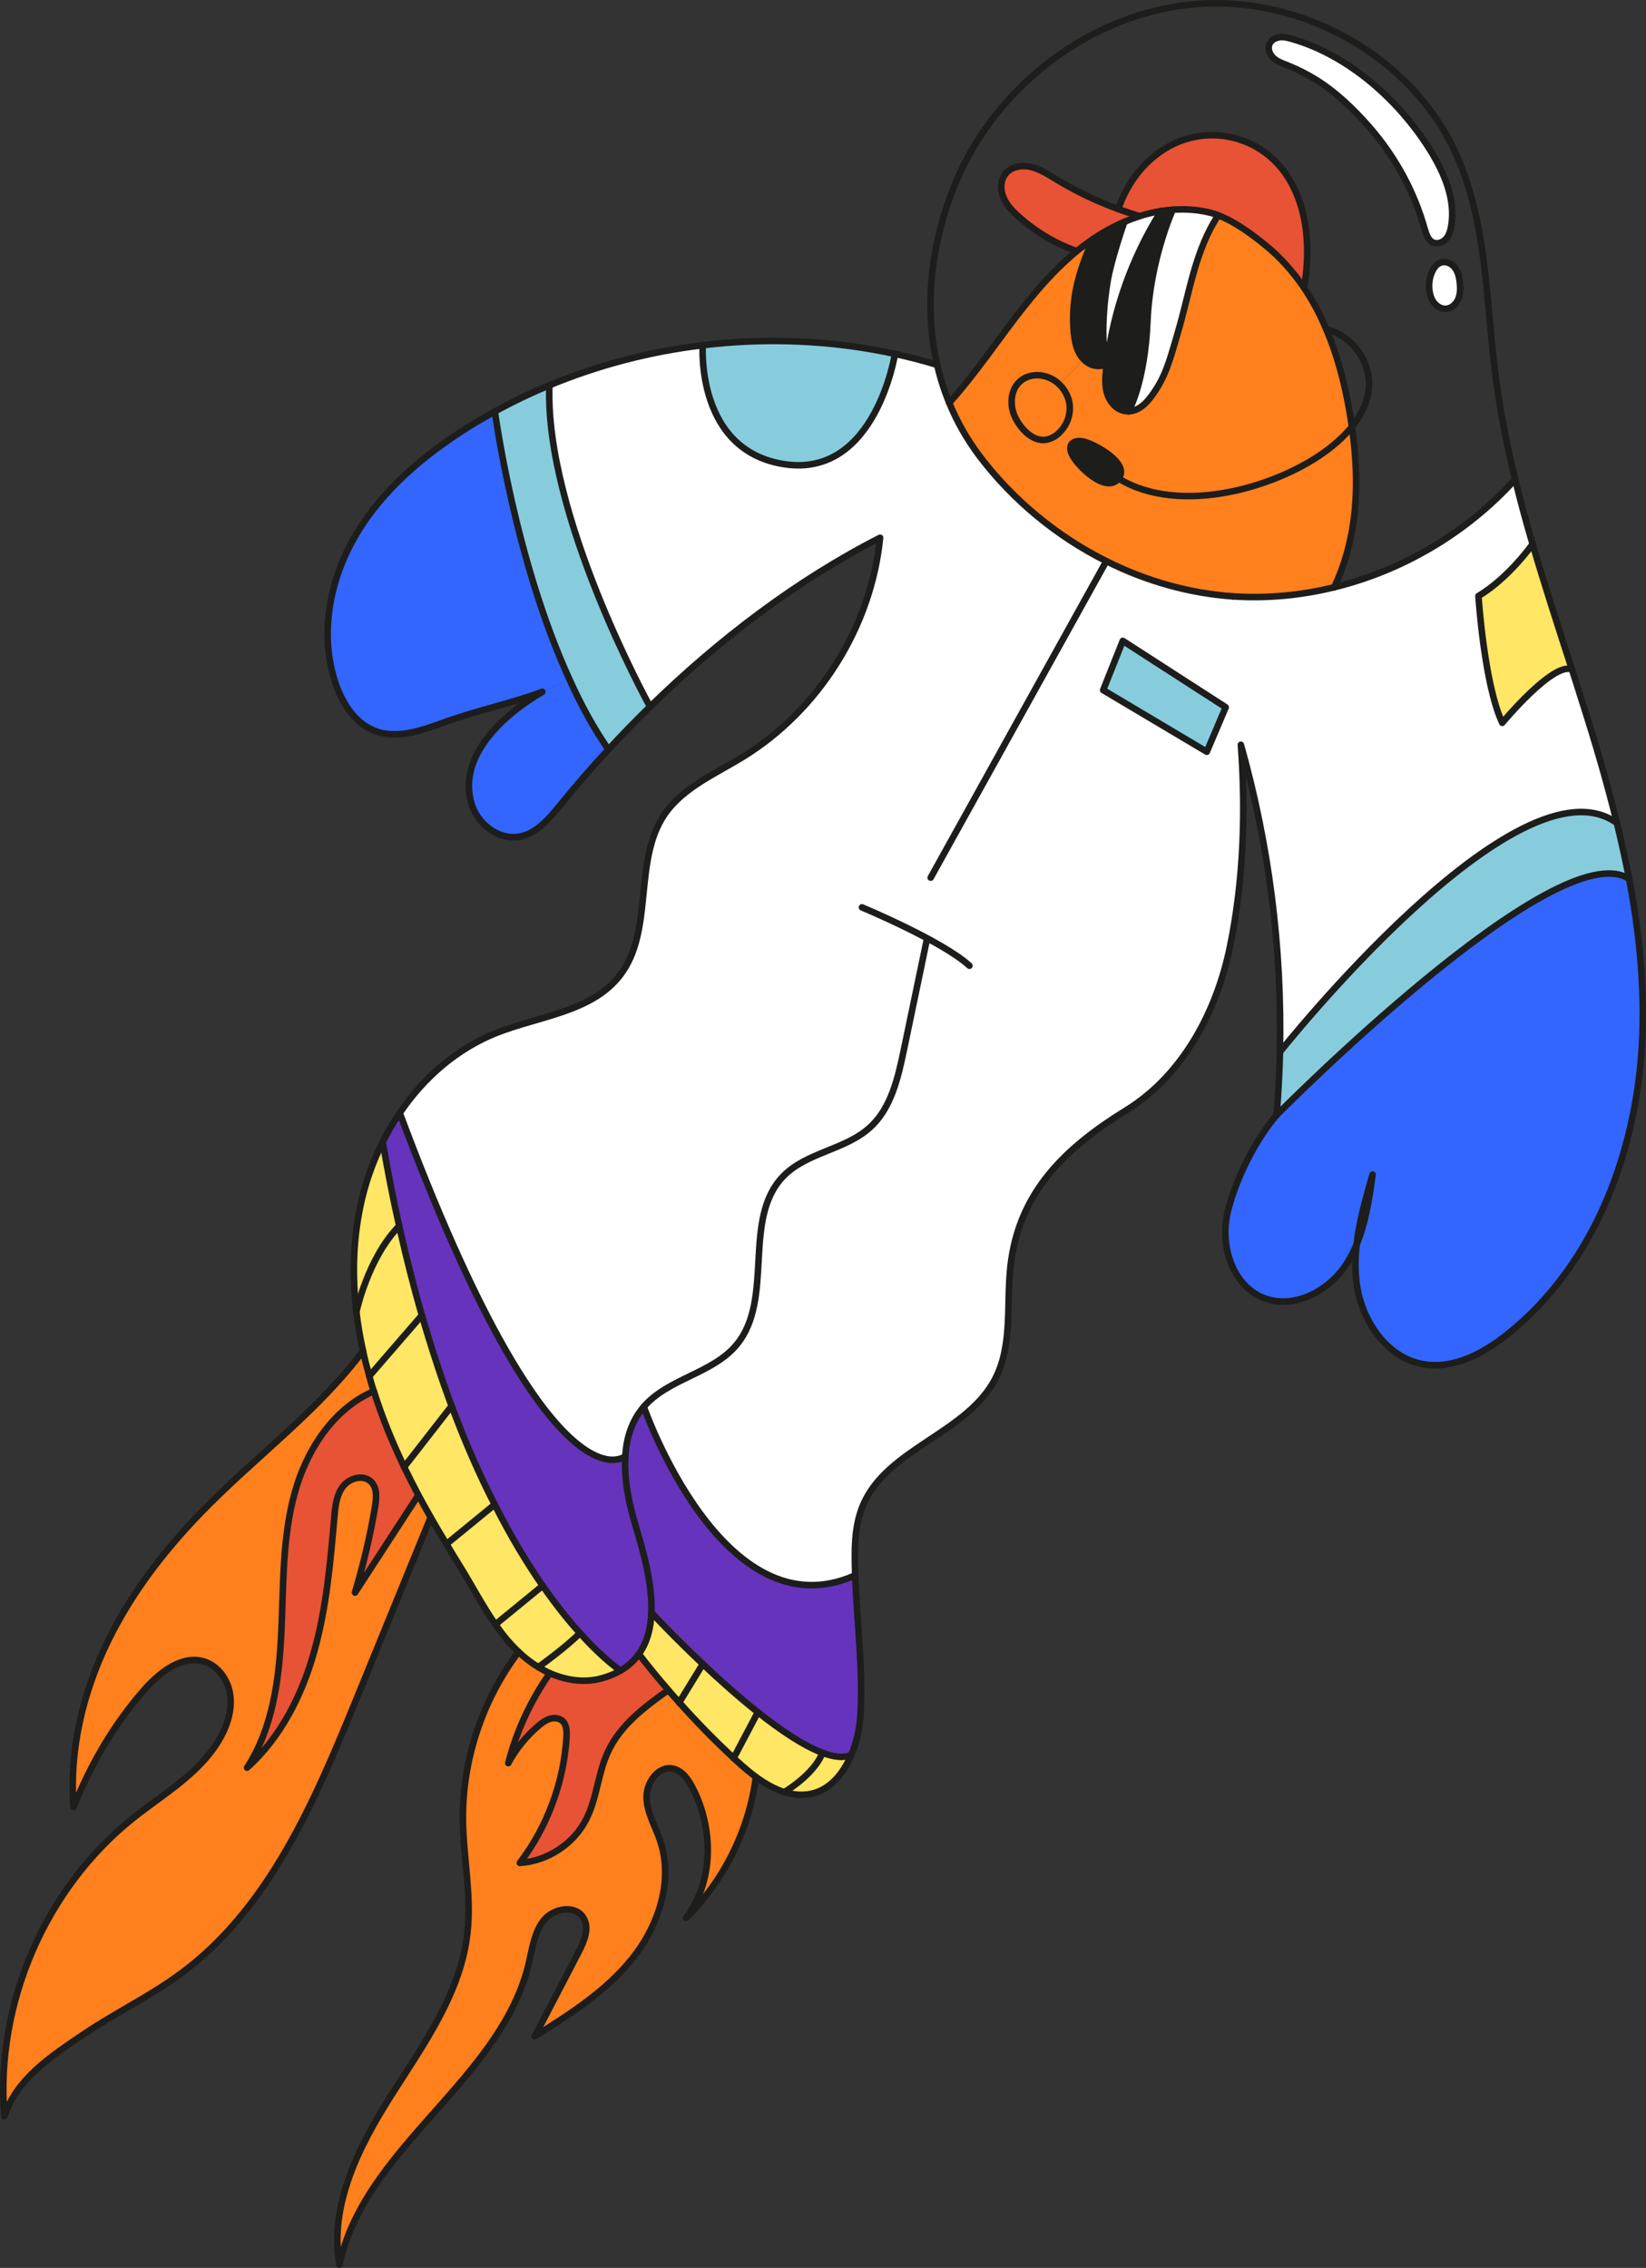 <?xml version="1.0" encoding="UTF-8"?> <!-- Generator: Adobe Illustrator 27.0.0, SVG Export Plug-In . SVG Version: 6.00 Build 0) --> <svg xmlns="http://www.w3.org/2000/svg" xmlns:xlink="http://www.w3.org/1999/xlink" id="Layer_1" x="0px" y="0px" viewBox="0 0 240.97 331.95" style="enable-background:new 0 0 240.97 331.95;" xml:space="preserve"><rect x="0" y="0" width="240.97" height="331.95" fill="#333333" stroke="none"/> <style type="text/css"> .st0{fill:#FFFFFF;} .st1{fill:#E75334;} .st2{fill:#FFE664;} .st3{fill:#87CCDD;} .st4{fill:#3366FF;} .st5{fill:#1D1D1B;} .st6{fill:#FF801D;} .st7{fill:#6633BD;} .st8{fill:none;stroke:#1D1D1B;stroke-width:0.958;stroke-linecap:round;stroke-linejoin:round;stroke-miterlimit:10;} .st9{fill:none;stroke:#1D1D1B;stroke-width:0.958;stroke-miterlimit:10;} </style> <g> <g id="XMLID_00000173872705655833191550000007564657857496369820_"> <g> <path class="st0" d="M189.19,5.73c8.38,2.43,15.73,9.09,20.25,16.39c2.03,3.3,3.65,7.16,2.99,10.97 c-0.11,0.69-0.31,1.36-0.75,1.87c-0.44,0.51-1.19,0.8-1.82,0.58c-0.78-0.3-1.08-1.24-1.32-2.04c-1.53-5.5-4.34-10.61-8.11-14.92 c-2.39-2.72-4.86-5.08-7.82-6.92c-1.29-0.8-2.66-1.5-4.17-2.08c-0.71-0.27-1.44-0.53-2.02-1.04c-0.56-0.5-0.92-1.34-0.63-2.05 c0.24-0.59,0.87-0.94,1.5-1.02C187.95,5.39,188.6,5.55,189.19,5.73z"></path> <path class="st0" d="M211.08,38.39c0.73-0.16,1.52,0.23,1.95,0.85c0.45,0.61,0.61,1.37,0.69,2.12c0.08,0.82,0.09,1.65-0.22,2.4 c-0.31,0.74-0.98,1.38-1.78,1.43c-0.99,0.08-1.89-0.74-2.21-1.68c-0.48-1.3-0.34-3.01,0.41-4.19 C210.17,38.88,210.58,38.52,211.08,38.39z"></path> <path class="st1" d="M163.72,30.61c1.2-3.63,3.6-6.89,6.87-8.88c5.93-3.63,13.62-2.04,17.62,3.69c2.21,3.19,3.12,7.14,3.16,11.03 c0.03,1.92-0.15,3.82-0.44,5.69c-1.59-2.33-3.48-4.47-5.68-6.26c-1.89-1.55-4.46-3.45-6.89-4.37c-0.32-0.13-0.66-0.23-0.97-0.33 c-1.86-0.49-3.78-0.63-5.69-0.5c-0.57,0.04-1.13,0.11-1.69,0.19c-1.06,0.17-2.13,0.43-3.17,0.75 C165.78,31.33,164.75,30.98,163.72,30.61z"></path> <path class="st2" d="M216.44,87.24c4.45-2.68,7.75-7.36,7.93-7.6c1.79,6.14,3.79,12.24,5.75,18.32 c-2.8-1.08-10.18,7.83-10.18,7.83C217.28,100.18,216.44,87.24,216.44,87.24z"></path> <path class="st3" d="M186.9,163.2c0.24-3.08,0.41-6.14,0.48-9.23c0,0,34.88-43.96,49.32-33.51c0.65,2.7,1.26,5.43,1.79,8.17 C227.89,121.73,186.9,163.2,186.9,163.2z"></path> <path class="st4" d="M197.01,185.17c-2.59,3.87-7.63,6.5-11.97,4.82c-4.61-1.79-6.45-7.65-5.34-12.45 c1.12-4.79,3.99-10.59,7.2-14.34c0,0,40.99-41.47,51.58-34.57c1.43,7.52,2.22,15.12,1.95,22.77 c-0.6,16.57-6.83,33.62-19.81,43.93c-3.49,2.77-7.83,5.1-12.23,4.35c-5.36-0.91-9.04-6.31-9.78-11.71 c-0.26-1.95-0.25-3.87-0.02-5.79c1.34-3.21,1.87-6.78,2.34-10.25c-0.97,3.35-1.96,6.79-2.34,10.25 C198.16,183.21,197.64,184.23,197.01,185.17z"></path> <path class="st1" d="M146.91,28.88c-0.47-1.1-0.46-2.44,0.27-3.39c0.83-1.09,2.38-1.37,3.72-1.06c1.32,0.29,2.49,1.06,3.65,1.76 c2.9,1.77,5.97,3.24,9.17,4.41c1.03,0.37,2.06,0.72,3.11,1.03c-0.74,0.24-1.51,0.52-2.24,0.85c-1.62,0.68-3.14,1.53-4.57,2.49 c-0.01,0.01-0.01,0.01-0.01,0.01c-0.81,0.56-1.62,1.15-2.38,1.77c-3.15-1.1-6.07-2.85-8.55-5.09 C148.19,30.88,147.36,29.99,146.91,28.88z"></path> <path class="st0" d="M161.85,53.41c-0.25-1.46-0.77-5.9,0.3-12.32c0.52-3.06,2.34-8.36,2.44-8.6c0.73-0.32,1.49-0.6,2.24-0.85 c1.04-0.33,2.11-0.58,3.17-0.75c-4.27,6.8-7.02,14.51-7.98,22.47C161.97,53.37,161.91,53.39,161.85,53.41z"></path> <path class="st5" d="M161.85,53.41c-0.68,0.2-1.39,0.21-2.06-0.03c-0.42-0.18-0.82-0.44-1.12-0.76 c-0.33-0.34-0.62-0.74-0.81-1.17c-0.4-0.86-0.57-1.78-0.66-2.71c-0.2-2.05-0.1-4.15,0.28-6.19c0.48-2.62,1.46-5.12,2.53-7.57 c0,0,0,0,0.01-0.01c1.43-0.96,2.95-1.81,4.57-2.49c-0.1,0.24-1.92,5.55-2.44,8.6C161.08,47.51,161.61,51.95,161.85,53.41z"></path> <path class="st0" d="M165.23,60.19c0.11-0.2,2.39-4.31,2.75-13.14c0.38-9.08,3.71-16.35,3.71-16.35c1.9-0.13,3.82,0,5.69,0.5 c0.31,0.09,0.65,0.19,0.97,0.33c-1.64,2.44-2.71,5.3-3.54,8.14c-0.87,3.01-1.5,6.08-2.4,9.09c-0.83,2.79-1.53,5.74-3.15,8.22 C168.36,58.39,167.05,60.16,165.23,60.19z"></path> <path class="st5" d="M167.98,47.04c-0.36,8.83-2.65,12.94-2.75,13.14c-0.01,0.01-0.01,0.01-0.01,0.01 c-0.22,0-0.44-0.02-0.68-0.07c-1.21-0.26-2.1-1.36-2.46-2.56c-0.35-1.16-0.25-2.46-0.12-3.68c0.04-0.17,0.04-0.34,0.07-0.53 c0.96-7.96,3.71-15.68,7.98-22.47c0.56-0.08,1.12-0.15,1.69-0.19C171.7,30.69,168.36,37.96,167.98,47.04z"></path> <path class="st6" d="M158.5,64.61c-0.59-0.09-1.34-0.06-1.66,0.45l-1.72-1.75l-0.01-0.01c1.21-1.15,1.75-2.96,1.38-4.58 c-0.22-0.93-0.73-1.8-1.42-2.46l3.61-3.63c0.3,0.32,0.69,0.59,1.12,0.76c0.67,0.25,1.37,0.23,2.06,0.03 c0.06-0.02,0.11-0.04,0.17-0.06c-0.02,0.19-0.03,0.36-0.07,0.53c-0.13,1.22-0.23,2.52,0.12,3.68c0.36,1.2,1.26,2.3,2.46,2.56 c0.24,0.06,0.46,0.07,0.68,0.07c0,0,0,0,0.01-0.01c1.82-0.02,3.12-1.8,4.03-3.22c1.62-2.47,2.32-5.43,3.15-8.22 c0.9-3.01,1.53-6.08,2.4-9.09c0.83-2.84,1.9-5.7,3.54-8.14c2.43,0.92,5,2.82,6.89,4.37c2.2,1.79,4.09,3.93,5.68,6.26 c0.38,0.59,0.75,1.16,1.1,1.76c0.83,1.41,1.57,2.89,2.19,4.44c1.61,3.77,2.64,7.82,3.34,11.87c0.13,0.76,0.25,1.5,0.36,2.25 c-1.02,1.27-2.27,2.4-3.57,3.38c-7.14,5.41-21.51,9.74-30.58,4.2C165.53,67.79,160.03,64.88,158.5,64.61z"></path> <path class="st5" d="M156.84,65.06c0.32-0.51,1.07-0.54,1.66-0.45c1.53,0.28,7.03,3.19,5.26,5.44c-0.02,0.04-0.05,0.06-0.09,0.1 c-1.88,2.1-5.98-2.04-6.73-3.61C156.72,66.08,156.56,65.49,156.84,65.06z"></path> <path class="st6" d="M154.94,63.47c-0.59,0.53-1.37,0.92-2.17,0.94c-1.11,0.02-2.11-0.63-2.87-1.43 c-1.13-1.25-1.91-2.75-1.8-4.48c0.15-2.65,2.45-4.09,4.94-3.4c0.76,0.2,1.46,0.62,2.02,1.16c0.7,0.65,1.21,1.53,1.42,2.46 c0.37,1.62-0.17,3.43-1.38,4.58l0.01,0.01C155.06,63.35,155,63.42,154.94,63.47z"></path> <path class="st6" d="M152.78,64.4c0.8-0.02,1.57-0.41,2.17-0.94c0.06-0.05,0.12-0.12,0.18-0.17l1.72,1.75 c-0.28,0.44-0.12,1.02,0.09,1.48c0.76,1.56,4.85,5.71,6.73,3.61c0.04-0.03,0.07-0.06,0.09-0.1c9.07,5.55,23.44,1.21,30.58-4.2 c1.3-0.98,2.55-2.11,3.57-3.38c0.64,4.57,0.86,9.2,0.24,13.77c-0.46,3.36-1.39,6.66-2.84,9.73c-4.84,1.19-9.83,1.66-14.81,1.33 c-6.46-0.45-12.76-2.26-18.53-5.15c-7.24-3.62-13.66-8.92-18.55-15.36c-1.85-2.46-3.34-5.09-4.45-7.81 c3.04-3.38,5.71-7.16,8.45-10.84c3.05-4.08,6.29-8.14,10.22-11.37c0.77-0.62,1.57-1.21,2.38-1.77c-1.07,2.45-2.05,4.95-2.53,7.57 c-0.38,2.04-0.47,4.14-0.28,6.19c0.1,0.93,0.26,1.85,0.66,2.71c0.19,0.43,0.47,0.83,0.81,1.17l-3.61,3.63 c-0.56-0.54-1.27-0.96-2.02-1.16c-2.5-0.7-4.8,0.75-4.94,3.4c-0.11,1.74,0.66,3.24,1.8,4.48 C150.66,63.77,151.67,64.42,152.78,64.4z"></path> <polygon class="st3" points="164.37,93.8 179.44,103.52 176.67,110.03 161.5,101.01 "></polygon> <path class="st0" d="M176.67,110.03l2.77-6.52l-15.07-9.72l-2.87,7.22L176.67,110.03z M72.72,151.18 c6.3-2.48,13.97-3.07,18.07-8.44c4.98-6.5,1.9-16.59,6.43-23.42c2.68-3.98,7.4-5.99,11.51-8.5c11.16-6.85,18.82-19.08,20.12-32.1 c-12.23,6.24-23.62,14.91-33.68,24.73c-0.32-0.57-15.45-28.11-14.74-47.05c7.18-2.98,14.76-4.95,22.46-5.87 c0,0-1.07,15.57,12.13,17.44c13.19,1.86,16.01-16.17,16.01-16.17c2.07,0.45,4.13,0.98,6.17,1.61c0.43,1.89,1.02,3.75,1.77,5.56 c1.11,2.73,2.59,5.35,4.45,7.81c4.89,6.44,11.31,11.74,18.55,15.36c5.77,2.89,12.07,4.7,18.53,5.15 c4.98,0.33,9.97-0.14,14.81-1.33c10.13-2.47,19.52-8.06,26.51-15.79c0.77,3.18,1.63,6.34,2.55,9.47 c-0.18,0.23-3.48,4.92-7.93,7.6c0,0,0.84,12.94,3.49,18.56c0,0,7.39-8.92,10.18-7.83c0.51,1.59,1.02,3.17,1.51,4.76 c1.87,5.84,3.62,11.75,5.08,17.74c-14.44-10.45-49.32,33.51-49.32,33.51c0.33-15.16-1.6-30.37-5.72-44.96 c0.73,9.74,0.39,19.79-1.56,29.38c-1.93,9.57-6.89,18.97-15.2,24.1c-8.84,5.46-15.78,11.93-16.98,22.94 c-0.6,5.49,0.33,11.35-2.17,16.28c-4.1,8.1-15.83,10.22-19.4,18.58c-1.36,3.21-1.26,6.83-1.15,10.3 c-19.37,8.66-30.94-24.67-30.94-24.67c-1.76,2.05-2.55,4.55-2.7,7.22c0,0-10.78,9.37-33.02-50.2 C62.04,157.73,66.89,153.49,72.72,151.18z"></path> <path class="st3" d="M131.03,51.8c0,0-2.82,18.02-16.01,16.17c-13.2-1.87-12.13-17.44-12.13-17.44 C112.25,49.39,121.82,49.8,131.03,51.8z"></path> <path class="st3" d="M89.08,109.71c-2.15-3.09-4.06-6.6-5.72-10.29c-8.05-17.59-10.91-39.19-10.91-39.19 c2.58-1.42,5.26-2.71,7.98-3.83c-0.7,18.94,14.43,46.48,14.74,47.05C93.08,105.49,91.03,107.58,89.08,109.71z"></path> <path class="st4" d="M52.13,78.24c3.89-6.57,9.93-11.65,16.39-15.72c1.29-0.81,2.61-1.57,3.93-2.3c0,0,2.86,21.6,10.91,39.19 l-3.95,1.84c-4.58,1.71-10.05,2.85-14.63,4.56c-3.24,1.19-6.82,2.39-10.01,1.11c-2.77-1.11-4.54-3.87-5.55-6.67 C46.68,93.05,48.22,84.83,52.13,78.24z"></path> <path class="st4" d="M82.02,117.82c-1.63,2-3.43,4.16-5.95,4.63c-3.01,0.56-6.05-1.74-6.99-4.65 c-2.28-7.15,4.81-13.33,10.32-16.54l3.95-1.84c1.66,3.69,3.57,7.2,5.72,10.29C86.61,112.36,84.27,115.08,82.02,117.82z"></path> <path class="st7" d="M124.6,256.89c-1.1,0.47-2.54,0.3-4.2-0.33c-2.76-1.04-6.11-3.3-9.45-5.94c-2.83-2.23-5.63-4.74-8.06-7.05 c-4.35-4.11-7.54-7.55-7.54-7.55c0.16-4.24-1.2-8.96-2.28-12.57c-0.98-3.28-1.74-6.92-1.53-10.31c0.15-2.67,0.94-5.17,2.7-7.22 c0,0,11.58,33.33,30.94,24.67c0.24,6.82,1.21,14.04,0.74,20.83C125.81,253.11,125.37,255.07,124.6,256.89z"></path> <path class="st2" d="M114.82,262.31c-1.44-0.44-2.84-1.26-4.15-2.21c-0.95-0.7-1.86-1.48-2.69-2.24 c-0.21-0.17-0.39-0.35-0.56-0.54l3.53-6.7c3.34,2.65,6.69,4.91,9.45,5.94C119.2,259.73,114.82,262.31,114.82,262.31z"></path> <path class="st2" d="M110.95,250.61l-3.53,6.7l-0.01,0.01c-2.78-2.58-5.44-5.3-7.96-8.13l3.45-5.63 C105.32,245.86,108.12,248.38,110.95,250.61z"></path> <path class="st2" d="M102.89,243.56l-3.45,5.63c-0.56-0.6-1.07-1.2-1.6-1.82c-1.49-1.71-2.92-3.47-4.31-5.26 c1.23-1.72,1.76-3.84,1.83-6.1C95.35,236.01,98.54,239.45,102.89,243.56z"></path> <path class="st2" d="M114.82,262.31c0,0,4.38-2.58,5.58-5.75c1.66,0.63,3.1,0.8,4.2,0.33c-1.13,2.64-2.97,4.95-5.64,5.61 C117.55,262.84,116.16,262.72,114.82,262.31z"></path> <path class="st7" d="M93.52,242.11c-0.67,0.92-1.53,1.76-2.68,2.41c0,0-2.37-1.51-5.94-5.48c-1.62-1.78-3.46-4.06-5.46-6.93 c-2.21-3.19-4.62-7.11-7.02-11.88c-2.13-4.14-4.25-8.92-6.31-14.42c-1.49-4.03-2.96-8.46-4.35-13.28 c-1.17-4.07-2.28-8.41-3.32-13.08c-0.87-3.87-1.67-7.96-2.41-12.25c0.73-1.47,1.55-2.9,2.49-4.25 c22.24,59.57,33.02,50.2,33.02,50.2c-0.22,3.39,0.54,7.03,1.53,10.31c1.08,3.61,2.44,8.34,2.28,12.57 C95.28,238.27,94.75,240.4,93.52,242.11z"></path> <path class="st2" d="M52.18,192c-0.6-5.15-0.49-10.35,0.58-15.43c0.67-3.24,1.77-6.41,3.27-9.39c0.75,4.3,1.54,8.39,2.41,12.25 C53.81,184.19,52.18,192,52.18,192z"></path> <path class="st2" d="M61.76,192.52l-7.69,8.89c-0.34-1.22-0.66-2.45-0.92-3.69c-0.42-1.9-0.75-3.81-0.97-5.73 c0,0,1.63-7.81,6.26-12.56C59.48,184.1,60.59,188.45,61.76,192.52z"></path> <path class="st2" d="M72.51,237.78l6.93-5.68c2,2.87,3.84,5.15,5.46,6.93c-1.91,1.98-6.1,4.99-6.1,4.99 c-1.08-0.65-2.02-1.4-2.89-2.23C74.63,240.61,73.52,239.22,72.51,237.78z"></path> <path class="st2" d="M56.81,209.46c-0.77-1.92-1.48-3.85-2.1-5.83c-0.23-0.73-0.45-1.47-0.65-2.22l7.69-8.89 c1.39,4.82,2.86,9.25,4.35,13.28l-6.96,8.94C58.33,212.99,57.54,211.24,56.81,209.46z"></path> <path class="st2" d="M63.04,222.11c-0.62-1.08-1.21-2.15-1.8-3.25c-0.72-1.36-1.42-2.73-2.09-4.12l6.96-8.94 c2.06,5.5,4.18,10.28,6.31,14.42l-7.08,5.79C64.55,224.71,63.79,223.41,63.04,222.11z"></path> <path class="st2" d="M78.8,244.02c0,0,4.19-3.01,6.1-4.99c3.57,3.97,5.94,5.48,5.94,5.48c-0.8,0.48-1.74,0.87-2.83,1.16 c-2.5,0.67-5.14,0.27-7.52-0.77C79.91,244.65,79.34,244.34,78.8,244.02z"></path> <path class="st2" d="M79.45,232.1l-6.93,5.68c-1.97-2.82-3.59-5.97-5.38-8.83c-0.62-0.98-1.2-1.96-1.79-2.94l7.08-5.79 C74.83,225,77.24,228.91,79.45,232.1z"></path> <path class="st6" d="M75.26,293.4c-6.58,13.6-22.37,23.02-25.55,38.08c-1.53-8.71,2.84-17.32,7.59-24.8s10.2-15.04,11.15-23.84 c0.6-5.43-0.6-10.9-0.67-16.39c-0.1-8.81,2.82-17.62,8.14-24.65c0.88,0.83,1.82,1.58,2.89,2.23c0.54,0.32,1.11,0.63,1.69,0.89 c-2.8,3.98-4.88,8.46-6.08,13.16c1.13-2.12,2.68-4.01,4.52-5.55c0.48-0.4,1-0.77,1.6-0.95s1.29-0.12,1.78,0.29 c0.64,0.55,0.67,1.51,0.63,2.36c-0.4,6.64-2.81,13.16-6.84,18.45c4.06-0.25,7.94-2.8,9.75-6.45c1.55-3.06,1.68-6.65,3.13-9.76 c1.78-3.91,5.34-6.59,8.85-9.09c0.53,0.62,1.04,1.22,1.6,1.82c2.52,2.83,5.18,5.55,7.96,8.13l0.01-0.01 c0.18,0.2,0.36,0.37,0.56,0.54c0.83,0.77,1.74,1.54,2.69,2.24c-1.03,7.75-4.68,15.13-10.22,20.62c0.5-0.68,0.94-1.37,1.33-2.11 c2.69-5.14,2.32-11.73-0.37-16.94c-0.62-1.24-1.52-2.52-2.89-2.81c-2.18-0.44-3.94,2.1-3.85,4.32c0.08,2.21,1.31,4.19,2.01,6.3 c1.08,3.28,0.87,6.78-0.21,10.07c-0.84,2.56-2.2,5-3.88,7.09c-3.83,4.78-9.11,8.15-14.3,11.4c0.43-0.81,0.84-1.6,1.26-2.41 c1.71-3.28,3.44-6.58,5.15-9.89c0.84-1.6,1.67-3.59,0.69-5.1c-1.22-1.88-4.31-1.34-5.73,0.37c-1.41,1.73-1.71,4.09-2.21,6.25 C76.96,289.43,76.19,291.46,75.26,293.4z"></path> <path class="st6" d="M19.49,266.1c4.69-3.73,10.25-6.86,12.99-12.2c0.95-1.83,1.51-3.94,1.18-5.98c-0.33-2.06-1.69-4-3.65-4.68 c-3.3-1.15-6.66,1.52-8.98,4.18c-4.45,5.09-7.75,10.82-10.27,17.07c-0.65-8.34,1.37-16.75,5.02-24.26 c3.67-7.52,8.92-14.16,14.84-20.06c7.5-7.5,16.23-14,22.52-22.45c0.26,1.23,0.57,2.47,0.92,3.69c0.2,0.75,0.42,1.49,0.65,2.22 c-5.93,2.56-9.85,8.63-11.57,14.9c-1.83,6.62-1.63,13.61-1.96,20.46c-0.32,6.87-1.27,13.98-5.01,19.74 c4.93-4.44,8.05-10.62,9.83-17.02c1.8-6.38,2.36-13.06,2.95-19.68c0.13-1.56,0.3-3.22,1.27-4.47c0.95-1.24,2.99-1.79,4.11-0.67 c0.92,0.91,0.78,2.4,0.57,3.69c-0.71,4.23-1.71,8.42-2.93,12.52c3.08-4.75,6.18-9.49,9.26-14.24c0.59,1.1,1.18,2.17,1.8,3.25 c-3.66,8.95-7.32,17.92-10.98,26.87c-6.05,14.78-12.67,30.33-25.51,39.83c-4.58,3.4-9.78,5.85-14.5,9.07 c-4.74,3.19-9.63,6.45-11.41,11.87C-0.71,293.31,6.6,276.39,19.49,266.1z"></path> <path class="st1" d="M78.93,252.52c-1.84,1.54-3.39,3.43-4.52,5.55c1.21-4.71,3.28-9.18,6.08-13.16 c2.39,1.04,5.03,1.44,7.52,0.77c1.09-0.29,2.03-0.68,2.83-1.16c1.15-0.65,2.01-1.48,2.68-2.41c1.39,1.79,2.82,3.55,4.31,5.26 c-3.51,2.5-7.07,5.19-8.85,9.09c-1.45,3.1-1.58,6.69-3.13,9.76c-1.81,3.65-5.69,6.2-9.75,6.45c4.03-5.29,6.43-11.81,6.84-18.45 c0.04-0.84,0.01-1.8-0.63-2.36c-0.49-0.41-1.18-0.47-1.78-0.29S79.41,252.12,78.93,252.52z"></path> <path class="st1" d="M36.18,258.73c3.74-5.76,4.68-12.87,5.01-19.74c0.33-6.85,0.13-13.84,1.96-20.46 c1.72-6.27,5.64-12.34,11.57-14.9c0.62,1.98,1.33,3.91,2.1,5.83c0.73,1.78,1.52,3.53,2.34,5.28c0.67,1.39,1.37,2.76,2.09,4.12 c-3.08,4.75-6.18,9.49-9.26,14.24c1.22-4.1,2.21-8.28,2.93-12.52c0.22-1.29,0.35-2.78-0.57-3.69c-1.12-1.11-3.16-0.56-4.11,0.67 c-0.97,1.25-1.14,2.91-1.27,4.47c-0.59,6.62-1.16,13.29-2.95,19.68C44.22,248.11,41.1,254.3,36.18,258.73z"></path> </g> <g> <path class="st8" d="M195.31,85.96c10.13-2.47,19.52-8.06,26.51-15.79"></path> <path class="st8" d="M180.5,87.29c4.98,0.33,9.97-0.14,14.81-1.33"></path> <path class="st8" d="M107.4,257.32c-2.78-2.58-5.44-5.3-7.96-8.13c-0.56-0.6-1.07-1.2-1.6-1.82c-1.49-1.71-2.92-3.47-4.31-5.26"></path> <path class="st8" d="M198.6,182.17c-0.44,1.03-0.96,2.06-1.59,3c-2.59,3.87-7.63,6.5-11.97,4.82c-4.61-1.79-6.45-7.65-5.34-12.45 c1.12-4.79,3.99-10.59,7.2-14.34c0.24-3.08,0.41-6.14,0.48-9.23c0.33-15.16-1.6-30.37-5.72-44.96 c0.73,9.74,0.39,19.79-1.56,29.38c-1.93,9.57-6.89,18.97-15.2,24.1c-8.84,5.46-15.78,11.93-16.98,22.94 c-0.6,5.49,0.33,11.35-2.17,16.28c-4.1,8.1-15.83,10.22-19.4,18.58c-1.36,3.21-1.26,6.83-1.15,10.3 c0.24,6.82,1.21,14.04,0.74,20.83c-0.12,1.69-0.56,3.66-1.33,5.47c-1.13,2.64-2.97,4.95-5.64,5.61c-1.4,0.35-2.79,0.22-4.14-0.19 c-1.44-0.44-2.84-1.26-4.15-2.21c-0.95-0.7-1.86-1.48-2.69-2.24c-0.21-0.17-0.39-0.35-0.56-0.54"></path> <path class="st8" d="M198.6,182.17c0.39-3.45,1.38-6.89,2.34-10.25C200.47,175.39,199.94,178.96,198.6,182.17z"></path> <path class="st8" d="M224.37,79.64c1.79,6.14,3.79,12.24,5.75,18.32c0.51,1.59,1.02,3.17,1.51,4.76 c1.87,5.84,3.62,11.75,5.08,17.74c0.65,2.7,1.26,5.43,1.79,8.17c1.43,7.52,2.22,15.12,1.95,22.77 c-0.6,16.57-6.83,33.62-19.81,43.93c-3.49,2.77-7.83,5.1-12.23,4.35c-5.36-0.91-9.04-6.31-9.78-11.71 c-0.26-1.95-0.25-3.87-0.02-5.79"></path> <path class="st8" d="M180.5,87.29c-6.46-0.45-12.76-2.26-18.53-5.15c-7.24-3.62-13.66-8.92-18.55-15.36 c-1.85-2.46-3.34-5.09-4.45-7.81c-0.75-1.81-1.34-3.67-1.77-5.56c-1.99-8.66-0.87-18.01,2.67-26.58 c5.9-14.29,19.97-25.04,35.36-26.24c15.4-1.19,31.3,7.62,37.79,21.64c4.65,10.05,4.5,21.53,5.89,32.52 c0.66,5.2,1.67,10.34,2.91,15.43c0.77,3.18,1.63,6.34,2.55,9.47"></path> <path class="st8" d="M54.71,203.63c-0.23-0.73-0.45-1.47-0.65-2.22c-0.34-1.22-0.66-2.45-0.92-3.69 c-0.42-1.9-0.75-3.81-0.97-5.73c-0.6-5.15-0.49-10.35,0.58-15.43c0.67-3.24,1.77-6.41,3.27-9.39c0.73-1.47,1.55-2.9,2.49-4.25 c3.52-5.21,8.37-9.44,14.2-11.75c6.3-2.48,13.97-3.07,18.07-8.44c4.98-6.5,1.9-16.59,6.43-23.42c2.68-3.98,7.4-5.99,11.51-8.5 c11.16-6.85,18.82-19.08,20.12-32.1c-12.23,6.24-23.62,14.91-33.68,24.73c-2.09,2.05-4.14,4.13-6.09,6.27 c-2.47,2.65-4.81,5.37-7.05,8.11c-1.63,2-3.43,4.16-5.95,4.63c-3.01,0.56-6.05-1.74-6.99-4.65c-2.28-7.15,4.81-13.33,10.32-16.54 c-4.58,1.71-10.05,2.85-14.63,4.56c-3.24,1.19-6.82,2.39-10.01,1.11c-2.77-1.11-4.54-3.87-5.55-6.67 c-2.54-7.21-1-15.43,2.91-22.01c3.89-6.57,9.93-11.65,16.39-15.72c1.29-0.81,2.61-1.57,3.93-2.3c2.58-1.42,5.26-2.71,7.98-3.83 c7.18-2.98,14.76-4.95,22.46-5.87c9.37-1.14,18.93-0.73,28.15,1.27c2.07,0.45,4.13,0.98,6.17,1.61"></path> <path class="st8" d="M135.69,137.52c-1.13,5.42-2.26,10.85-3.39,16.27c-0.86,4.08-1.86,8.44-4.93,11.22 c-3.61,3.3-9.3,3.64-12.7,7.15c-6.08,6.26-1.27,17.97-6.83,24.66c-3.49,4.23-10,4.92-13.59,9.08c-1.76,2.05-2.55,4.55-2.7,7.22 c-0.22,3.39,0.54,7.03,1.53,10.31c1.08,3.61,2.44,8.34,2.28,12.57c-0.07,2.25-0.6,4.38-1.83,6.1c-0.67,0.92-1.53,1.76-2.68,2.41 c-0.8,0.48-1.74,0.87-2.83,1.16c-2.5,0.67-5.14,0.27-7.52-0.77c-0.59-0.26-1.15-0.56-1.69-0.89c-1.08-0.65-2.02-1.4-2.89-2.23 c-1.28-1.19-2.39-2.57-3.39-4.01c-1.97-2.82-3.59-5.97-5.38-8.83c-0.62-0.98-1.2-1.96-1.79-2.94c-0.79-1.3-1.55-2.6-2.3-3.9 c-0.62-1.08-1.21-2.15-1.8-3.25c-0.72-1.36-1.42-2.73-2.09-4.12c-0.83-1.75-1.61-3.51-2.34-5.28c-0.77-1.92-1.48-3.85-2.1-5.83"></path> <path class="st8" d="M186.9,163.2c0,0,40.99-41.47,51.58-34.57"></path> <path class="st8" d="M187.38,153.97c0,0,34.88-43.96,49.32-33.51"></path> <path class="st8" d="M224.37,79.64c-0.18,0.23-3.48,4.92-7.93,7.6c0,0,0.84,12.94,3.49,18.56c0,0,7.39-8.92,10.18-7.83"></path> <path class="st8" d="M102.88,50.53c0,0-1.07,15.57,12.13,17.44c13.19,1.86,16.01-16.17,16.01-16.17"></path> <path class="st8" d="M72.45,60.23c0,0,2.86,21.6,10.91,39.19c1.66,3.69,3.57,7.2,5.72,10.29"></path> <path class="st8" d="M95.18,103.46c0,0,0,0-0.01-0.01c-0.32-0.57-15.45-28.11-14.74-47.05"></path> <path class="st8" d="M126.19,132.81c0,0,11.82,4.93,15.73,8.54"></path> <path class="st8" d="M61.76,192.52c-1.17-4.07-2.28-8.41-3.32-13.08c-0.87-3.87-1.67-7.96-2.41-12.25"></path> <path class="st8" d="M90.85,244.52c0,0-2.37-1.51-5.94-5.48c-1.62-1.78-3.46-4.06-5.46-6.93c-2.21-3.19-4.62-7.11-7.02-11.88 c-2.13-4.14-4.25-8.92-6.31-14.42c-1.49-4.03-2.96-8.46-4.35-13.28"></path> <path class="st8" d="M95.35,236.01c0,0,3.18,3.44,7.54,7.55c2.43,2.3,5.23,4.81,8.06,7.05c3.34,2.65,6.69,4.91,9.45,5.94 c1.66,0.63,3.1,0.8,4.2,0.33"></path> <path class="st8" d="M94.25,205.91c0,0,11.58,33.33,30.94,24.67"></path> <path class="st8" d="M91.55,213.13c0,0-10.78,9.37-33.02-50.2"></path> <line class="st8" x1="136.25" y1="128.46" x2="161.96" y2="82.14"></line> <polygon class="st8" points="179.44,103.52 164.37,93.8 161.5,101.01 176.67,110.03 "></polygon> <path class="st8" d="M52.18,192c0,0,1.63-7.81,6.26-12.56"></path> <line class="st8" x1="54.07" y1="201.41" x2="61.76" y2="192.52"></line> <polyline class="st8" points="59.15,214.74 66.11,205.8 66.13,205.79 "></polyline> <line class="st8" x1="65.34" y1="226.01" x2="72.42" y2="220.22"></line> <line class="st8" x1="72.51" y1="237.78" x2="79.45" y2="232.1"></line> <path class="st8" d="M78.8,244.02c0,0,4.19-3.01,6.1-4.99"></path> <path class="st8" d="M114.82,262.31c0,0,4.38-2.58,5.58-5.75"></path> <polyline class="st8" points="99.42,249.21 99.44,249.19 102.89,243.56 "></polyline> <polyline class="st8" points="107.4,257.32 107.41,257.31 110.95,250.61 "></polyline> <path class="st8" d="M160.03,34.97c1.43-0.96,2.95-1.81,4.57-2.49c0.73-0.32,1.49-0.6,2.24-0.85c1.04-0.33,2.11-0.58,3.17-0.75 c0.56-0.08,1.12-0.15,1.69-0.19c1.9-0.13,3.82,0,5.69,0.5c0.31,0.09,0.65,0.19,0.97,0.33c2.43,0.92,5,2.82,6.89,4.37 c2.2,1.79,4.09,3.93,5.68,6.26c0.38,0.59,0.75,1.16,1.1,1.76c0.83,1.41,1.57,2.89,2.19,4.44c1.61,3.77,2.64,7.82,3.34,11.87 c0.13,0.76,0.25,1.5,0.36,2.25c0.64,4.57,0.86,9.2,0.24,13.77c-0.46,3.36-1.39,6.66-2.84,9.73"></path> <path class="st8" d="M138.96,58.97c3.04-3.38,5.71-7.16,8.45-10.84c3.05-4.08,6.29-8.14,10.22-11.37 c0.77-0.62,1.57-1.21,2.38-1.77"></path> <path class="st8" d="M157.63,36.75c-3.15-1.1-6.07-2.85-8.55-5.09c-0.9-0.79-1.73-1.67-2.18-2.78c-0.47-1.1-0.46-2.44,0.27-3.39 c0.83-1.09,2.38-1.37,3.72-1.06c1.32,0.29,2.49,1.06,3.65,1.76c2.9,1.77,5.97,3.24,9.17,4.41c1.03,0.37,2.06,0.72,3.11,1.03"></path> <path class="st8" d="M163.72,30.61c1.2-3.63,3.6-6.89,6.87-8.88c5.93-3.63,13.62-2.04,17.62,3.69c2.21,3.19,3.12,7.14,3.16,11.03 c0.03,1.92-0.15,3.82-0.44,5.69"></path> <path class="st8" d="M160.03,34.97c-0.01,0.01-0.01,0.01-0.01,0.01c-1.07,2.45-2.05,4.95-2.53,7.57 c-0.38,2.04-0.47,4.14-0.28,6.19c0.1,0.93,0.26,1.85,0.66,2.71c0.19,0.43,0.47,0.83,0.81,1.17c0.3,0.32,0.69,0.59,1.12,0.76 c0.67,0.25,1.37,0.23,2.06,0.03c0.06-0.02,0.11-0.04,0.17-0.06"></path> <path class="st8" d="M165.23,60.19c1.82-0.02,3.12-1.8,4.03-3.22c1.62-2.47,2.32-5.43,3.15-8.22c0.9-3.01,1.53-6.08,2.4-9.09 c0.83-2.84,1.9-5.7,3.54-8.14"></path> <path class="st8" d="M170,30.88c-4.27,6.8-7.02,14.51-7.98,22.47c-0.02,0.19-0.03,0.36-0.07,0.53c-0.13,1.22-0.23,2.52,0.12,3.68 c0.36,1.2,1.26,2.3,2.46,2.56c0.24,0.06,0.46,0.07,0.68,0.07"></path> <path class="st8" d="M165.22,60.2c0,0,0,0,0.01-0.01c0.11-0.2,2.39-4.31,2.75-13.14c0.38-9.08,3.71-16.35,3.71-16.35"></path> <path class="st8" d="M161.94,53.92c0,0-0.03-0.17-0.08-0.51c-0.25-1.46-0.77-5.9,0.3-12.32c0.52-3.06,2.34-8.36,2.44-8.6 c-0.01-0.01-0.01-0.01-0.01-0.01"></path> <path class="st8" d="M155.07,56.25c-0.56-0.54-1.27-0.96-2.02-1.16c-2.5-0.7-4.8,0.75-4.94,3.4c-0.11,1.74,0.66,3.24,1.8,4.48 c0.76,0.8,1.77,1.45,2.87,1.43c0.8-0.02,1.57-0.41,2.17-0.94c0.06-0.05,0.12-0.12,0.18-0.17l-0.01-0.01 c1.21-1.15,1.75-2.96,1.38-4.58C156.27,57.78,155.76,56.91,155.07,56.25z"></path> <path class="st8" d="M163.76,70.04c-0.02,0.04-0.05,0.06-0.09,0.1c-1.88,2.1-5.98-2.04-6.73-3.61c-0.21-0.46-0.38-1.04-0.09-1.48 c0.32-0.51,1.07-0.54,1.66-0.45C160.03,64.88,165.53,67.79,163.76,70.04z"></path> <path class="st8" d="M194.39,48.25c3.57,0.97,6.21,4.6,6.02,8.31c-0.12,2.19-1.11,4.18-2.5,5.9c-1.02,1.27-2.27,2.4-3.57,3.38 c-7.14,5.41-21.51,9.74-30.58,4.2"></path> <path class="st8" d="M53.15,197.72c-6.29,8.45-15.02,14.95-22.52,22.45c-5.92,5.9-11.17,12.54-14.84,20.06 c-3.65,7.51-5.67,15.92-5.02,24.26c2.52-6.25,5.82-11.98,10.27-17.07c2.32-2.65,5.67-5.32,8.98-4.18 c1.96,0.68,3.32,2.62,3.65,4.68c0.33,2.04-0.23,4.15-1.18,5.98c-2.74,5.35-8.3,8.48-12.99,12.2 C6.6,276.39-0.71,293.31,0.64,309.75c1.78-5.42,6.67-8.67,11.41-11.87c4.72-3.22,9.92-5.67,14.5-9.07 c12.83-9.5,19.46-25.05,25.51-39.83c3.66-8.95,7.32-17.92,10.98-26.87"></path> <path class="st8" d="M75.91,241.79c-5.31,7.03-8.24,15.84-8.14,24.65c0.07,5.49,1.27,10.96,0.67,16.39 c-0.95,8.81-6.4,16.37-11.15,23.84s-9.12,16.09-7.59,24.8c3.18-15.05,18.97-24.48,25.55-38.08c0.93-1.94,1.7-3.97,2.19-6.12 c0.5-2.16,0.8-4.52,2.21-6.25c1.42-1.72,4.52-2.25,5.73-0.37c0.98,1.51,0.15,3.49-0.69,5.1c-1.71,3.31-3.44,6.61-5.15,9.89 c-0.43,0.81-0.84,1.6-1.26,2.41c5.2-3.26,10.47-6.62,14.3-11.4c1.68-2.09,3.04-4.53,3.88-7.09c1.08-3.3,1.28-6.8,0.21-10.07 c-0.7-2.11-1.93-4.1-2.01-6.3c-0.09-2.22,1.67-4.76,3.85-4.32c1.36,0.28,2.26,1.57,2.89,2.81c2.69,5.2,3.06,11.8,0.37,16.94 c-0.39,0.73-0.83,1.43-1.33,2.11c5.55-5.49,9.2-12.87,10.22-20.62"></path> <path class="st8" d="M54.71,203.63c-5.93,2.56-9.85,8.63-11.57,14.9c-1.83,6.62-1.63,13.61-1.96,20.46 c-0.32,6.87-1.27,13.98-5.01,19.74c4.93-4.44,8.05-10.62,9.83-17.02c1.8-6.38,2.36-13.06,2.95-19.68 c0.13-1.56,0.3-3.22,1.27-4.47c0.95-1.24,2.99-1.79,4.11-0.67c0.92,0.91,0.78,2.4,0.57,3.69c-0.71,4.23-1.71,8.42-2.93,12.52 c3.08-4.75,6.18-9.49,9.26-14.24"></path> <path class="st8" d="M80.49,244.91c-2.8,3.98-4.88,8.46-6.08,13.16c1.13-2.12,2.68-4.01,4.52-5.55c0.48-0.4,1-0.77,1.6-0.95 s1.29-0.12,1.78,0.29c0.64,0.55,0.67,1.51,0.63,2.36c-0.4,6.64-2.81,13.16-6.84,18.45c4.06-0.25,7.94-2.8,9.75-6.45 c1.55-3.06,1.68-6.65,3.13-9.76c1.78-3.91,5.34-6.59,8.85-9.09"></path> <path class="st9" d="M192.63,11.65c2.96,1.84,5.43,4.21,7.82,6.92c3.76,4.3,6.57,9.42,8.11,14.92c0.24,0.8,0.53,1.74,1.32,2.04 c0.63,0.23,1.38-0.07,1.82-0.58c0.44-0.51,0.64-1.18,0.75-1.87c0.66-3.81-0.96-7.66-2.99-10.97 c-4.52-7.3-11.88-13.96-20.25-16.39c-0.6-0.18-1.25-0.35-1.88-0.27c-0.63,0.08-1.27,0.43-1.5,1.02c-0.29,0.7,0.07,1.54,0.63,2.05 c0.58,0.51,1.32,0.77,2.02,1.04C189.96,10.15,191.34,10.86,192.63,11.65z"></path> <path class="st9" d="M209.5,43.51c0.32,0.94,1.22,1.76,2.21,1.68c0.8-0.05,1.47-0.69,1.78-1.43c0.31-0.74,0.31-1.58,0.22-2.4 c-0.08-0.75-0.24-1.51-0.69-2.12c-0.43-0.62-1.22-1.02-1.95-0.85c-0.5,0.12-0.91,0.49-1.17,0.93 C209.15,40.5,209.02,42.21,209.5,43.51z"></path> </g> </g> </g> </svg> 
